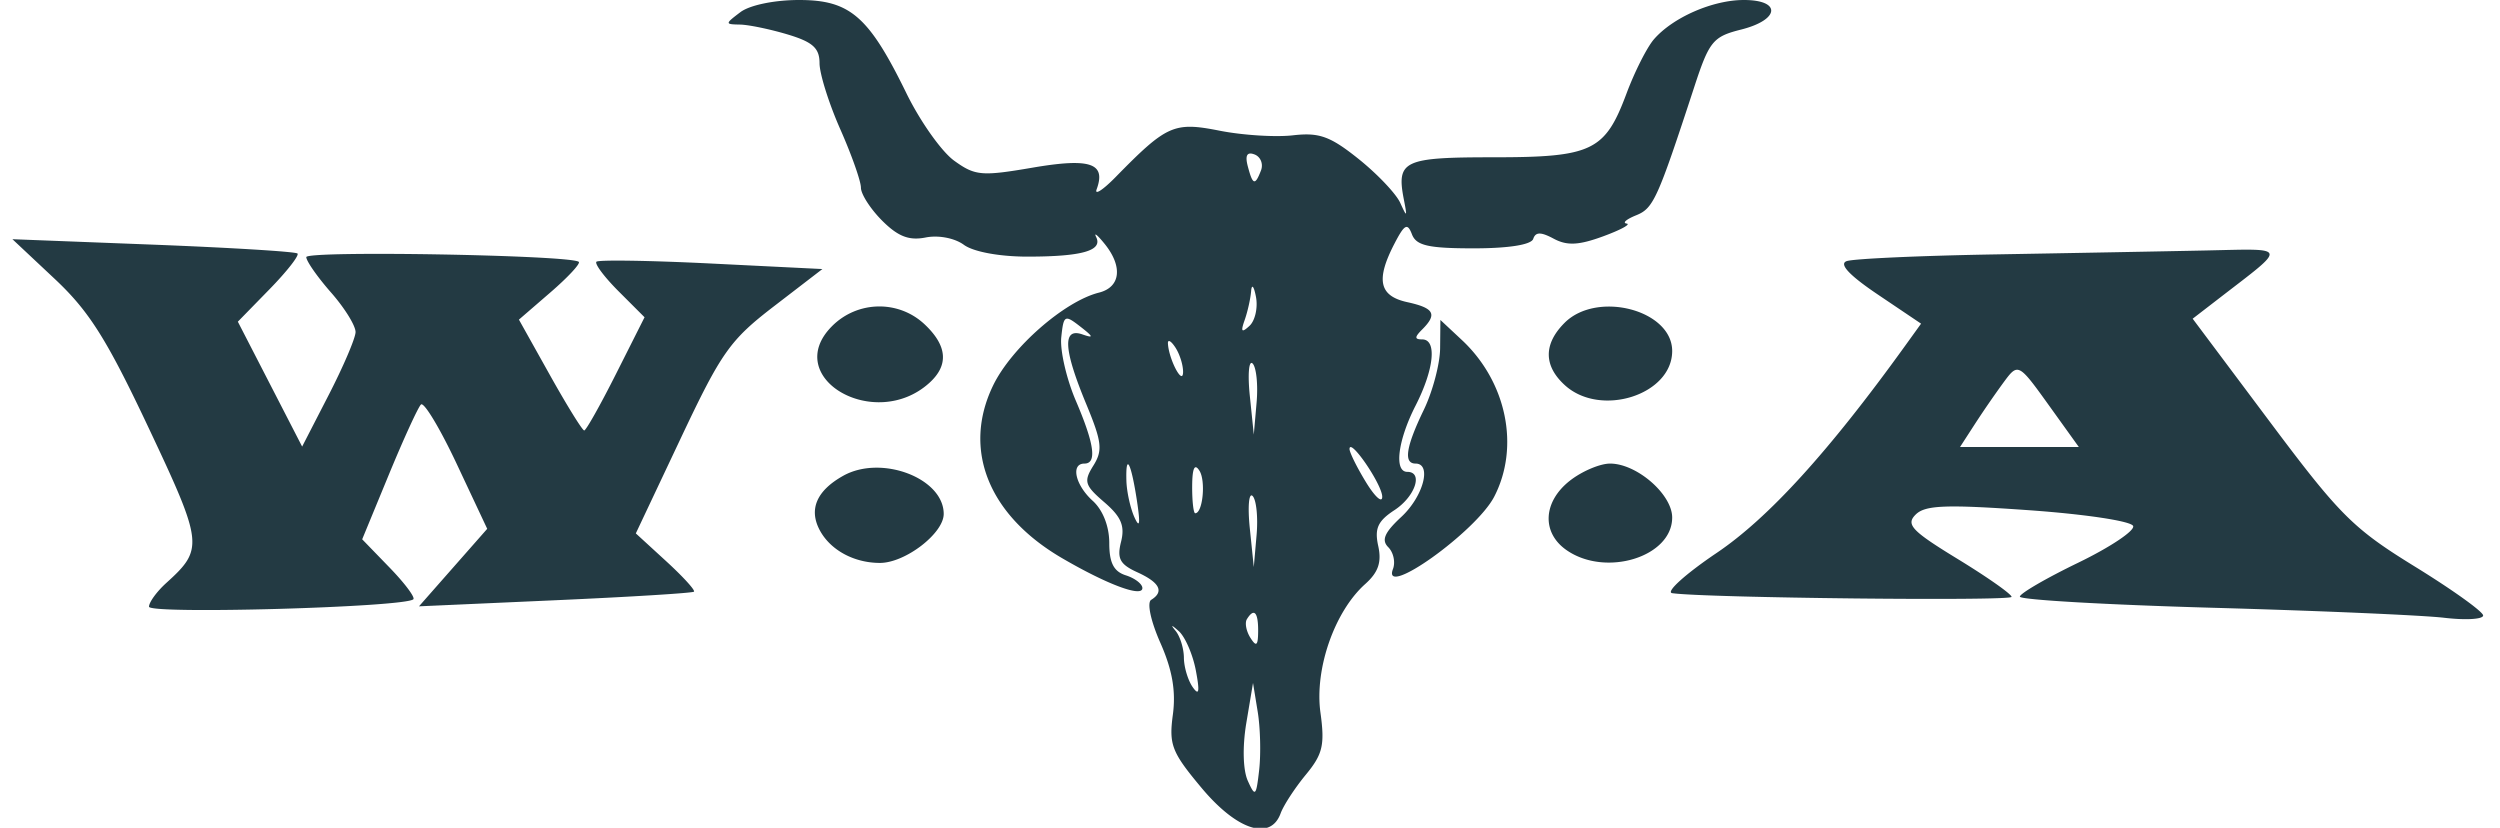 <?xml version="1.0" encoding="UTF-8"?>
<svg data-bbox="1.5 0 298.462 100.106" viewBox="0 0 302 100" height="100" width="302" xmlns="http://www.w3.org/2000/svg" data-type="color">
    <g>
        <path fill-rule="evenodd" fill="#233A43" d="M89.441 1.468c-1.875 1.419-1.877 1.469-.057 1.5 1.036.018 3.624.553 5.75 1.19C98.174 5.069 99 5.811 99 7.63c0 1.272 1.125 4.857 2.5 7.966s2.5 6.292 2.5 7.074c0 .781 1.155 2.576 2.566 3.987 1.914 1.913 3.249 2.43 5.25 2.032 1.547-.308 3.506.068 4.625.888 1.144.839 4.292 1.423 7.668 1.423 6.58 0 9.122-.72 8.311-2.355-.313-.63.14-.271 1.006.796 2.234 2.755 1.949 5.248-.676 5.909-4.191 1.055-10.575 6.657-12.782 11.215-3.741 7.729-.578 15.66 8.316 20.851 5.474 3.195 9.716 4.778 9.716 3.627 0-.5-.9-1.194-2-1.543-1.464-.465-2-1.513-2-3.912 0-2.008-.775-3.979-2-5.088-2.111-1.911-2.687-4.5-1-4.5 1.529 0 1.204-2.357-1.049-7.614-1.126-2.628-1.914-6.064-1.75-7.635.283-2.699.409-2.771 2.299-1.301 1.606 1.248 1.655 1.435.25.945-2.422-.843-2.279 1.791.457 8.39 1.905 4.597 2.024 5.616.872 7.461-1.194 1.911-1.055 2.378 1.319 4.42 2.045 1.759 2.509 2.855 2.025 4.783-.51 2.033-.14 2.723 1.975 3.686 2.708 1.235 3.262 2.339 1.667 3.325-.533.329-.054 2.572 1.112 5.206 1.442 3.262 1.887 5.823 1.504 8.675-.487 3.634-.133 4.536 3.481 8.853 4.286 5.118 8.316 6.409 9.54 3.056.351-.963 1.719-3.06 3.04-4.662 2.05-2.486 2.309-3.585 1.767-7.521-.721-5.244 1.7-12.196 5.399-15.506 1.597-1.429 2.014-2.642 1.583-4.604-.464-2.113-.058-3.011 1.962-4.334C170.959 59.981 171.957 57 170 57c-1.622 0-1.149-3.788 1-8 2.246-4.402 2.605-8 .8-8-.933 0-.933-.267 0-1.2 1.854-1.854 1.456-2.585-1.8-3.3-3.402-.747-3.824-2.683-1.543-7.08 1.214-2.339 1.565-2.525 2.107-1.114.523 1.363 1.983 1.694 7.46 1.694 4.22 0 6.954-.435 7.19-1.143.284-.852.919-.856 2.484-.018 1.606.859 3.013.791 5.953-.287 2.117-.776 3.399-1.471 2.849-1.545s-.037-.522 1.139-.997c2.098-.847 2.568-1.884 7.03-15.51 1.807-5.52 2.26-6.074 5.648-6.926 4.686-1.179 4.912-3.574.337-3.574-3.757 0-8.562 2.1-10.855 4.743-.839.966-2.332 3.918-3.318 6.559-2.596 6.955-4.15 7.698-16.097 7.698-10.876 0-11.718.402-10.787 5.154.412 2.103.365 2.139-.451.346-.5-1.1-2.762-3.483-5.026-5.296-3.43-2.745-4.753-3.222-7.932-2.857-2.099.241-6.089-.011-8.867-.56-5.503-1.088-6.376-.699-12.536 5.585-1.549 1.58-2.589 2.255-2.311 1.5 1.164-3.161-.765-3.814-7.743-2.619-6.165 1.056-6.94.987-9.472-.845-1.518-1.097-4.109-4.758-5.759-8.134C104.946 1.957 102.693 0 96.517 0c-2.967 0-5.954.62-7.076 1.468m61.289 18.607c.601 2.298.879 2.386 1.6.508.299-.78-.052-1.646-.78-1.925-.904-.347-1.164.103-.82 1.417M6.617 33.697c4.159 3.905 6.279 7.266 11.329 17.97 6.601 13.988 6.677 14.65 2.147 18.749C18.942 71.458 18 72.751 18 73.289c0 .94 30.941.071 31.932-.897.237-.232-1.056-1.957-2.875-3.833l-3.305-3.411 3.226-7.824c1.775-4.303 3.518-8.11 3.874-8.459s2.303 2.886 4.326 7.191l3.678 7.826-4.121 4.682-4.121 4.681 16.443-.734c9.044-.403 16.591-.869 16.773-1.036.181-.166-1.324-1.818-3.346-3.671l-3.677-3.369 5.416-11.467C87.144 42.547 88.173 41.089 93.492 37l5.854-4.5-13.423-.666c-7.383-.366-13.625-.464-13.872-.218s.96 1.857 2.681 3.578l3.13 3.13-3.444 6.838C72.524 48.923 70.794 52 70.573 52c-.22 0-2.086-3.012-4.145-6.694l-3.743-6.695 3.824-3.305c2.103-1.818 3.637-3.471 3.408-3.673-.934-.822-32.917-1.38-32.917-.574 0 .479 1.35 2.409 3 4.288s2.978 4.033 2.951 4.785c-.026.752-1.489 4.169-3.25 7.591l-3.203 6.224-3.883-7.544-3.884-7.544 3.82-3.911c2.1-2.151 3.623-4.097 3.384-4.324s-8.085-.708-17.435-1.071l-17-.658zM241 30.732c-9.075.157-17.144.524-17.93.815-.949.35.326 1.712 3.783 4.04l5.213 3.511-1.946 2.701c-9.2 12.764-16.482 20.767-22.733 24.986-3.788 2.556-6.212 4.748-5.387 4.87 3.859.572 41 .976 40.998.446-.002-.331-2.926-2.386-6.498-4.568-5.569-3.401-6.295-4.166-5.094-5.367 1.147-1.147 3.624-1.244 13.668-.534 6.903.489 12.419 1.327 12.613 1.917.19.577-2.812 2.576-6.671 4.443S244 71.697 244 72.076s10.463.983 23.25 1.341c12.788.357 25.387.902 28 1.21 2.613.309 4.733.181 4.712-.283s-3.733-3.121-8.25-5.904c-7.465-4.6-9.06-6.193-17.525-17.5l-9.313-12.44 3.242-2.5c8.263-6.373 8.381-5.955-1.616-5.743-4.95.104-16.425.318-25.5.475m-89.864 4.436c-.075.918-.427 2.493-.783 3.5-.5 1.414-.366 1.573.584.697.678-.624 1.031-2.199.784-3.5s-.51-1.614-.585-.697m-50.617 4.222c-6.192 6.193 5.127 12.829 11.731 6.877 2.384-2.148 2.197-4.498-.564-7.093-3.145-2.954-8.093-2.858-11.167.216M189 39c-2.559 2.559-2.542 5.2.05 7.545 4.319 3.909 12.95 1.147 12.95-4.143 0-4.952-9.075-7.327-13-3.402m-15.034 3.076c-.019 1.883-.903 5.224-1.966 7.424-2.169 4.49-2.478 6.5-1 6.5 1.997 0 .934 3.98-1.719 6.44-2.037 1.889-2.433 2.808-1.578 3.663.627.627.883 1.813.567 2.635-1.404 3.66 10.052-4.527 12.231-8.74 3.116-6.026 1.496-13.876-3.906-18.922L174 38.651zm-32.88-.576c.104 1.894 1.77 5.084 1.828 3.5.031-.825-.381-2.175-.914-3s-.945-1.05-.914-.5m9.889 6.296.483 4.704.339-3.882c.187-2.135-.03-4.251-.482-4.703s-.605 1.295-.34 3.881m90.94-1.443a120 120 0 0 0-3.365 4.897L236.77 54h14.354l-3.29-4.582c-4.098-5.706-4.005-5.658-5.919-3.065m-78.893 7.873c-.012.399.876 2.199 1.974 4s1.988 2.599 1.978 1.774c-.018-1.486-3.909-7.171-3.952-5.774m-61.153 3.243c-3.218 1.798-4.193 4.056-2.842 6.581 1.285 2.401 4.136 3.95 7.272 3.95 3.056 0 7.701-3.57 7.701-5.918 0-4.322-7.528-7.184-12.131-4.613m34.201.614c.039 1.33.478 3.317.977 4.417.631 1.394.721.788.297-2-.707-4.643-1.375-5.911-1.274-2.417m7.945.667c-.008 1.788.158 3.25.368 3.25.91 0 1.296-3.898.51-5.139-.586-.925-.867-.321-.878 1.889m45.62-.677c-3.243 2.55-3.426 6.26-.412 8.37 4.729 3.313 12.777.839 12.777-3.927 0-2.8-4.277-6.516-7.5-6.516-1.227 0-3.416.933-4.865 2.073m-38.66 5.723.483 4.704.339-3.882c.187-2.135-.03-4.251-.482-4.703s-.605 1.295-.34 3.881m-.35 11.002c-.271.439-.08 1.451.426 2.25.717 1.134.922.959.934-.798.015-2.313-.493-2.856-1.36-1.452m-8.621 1.398c.548.662 1.003 2.127 1.011 3.254s.486 2.725 1.061 3.55c.771 1.106.872.581.384-2-.363-1.925-1.289-4.064-2.057-4.754-.891-.799-1.035-.818-.399-.05m8.555 11.12c-.48 2.867-.409 5.7.174 7 .898 1.999 1.014 1.888 1.376-1.316.217-1.925.139-5.075-.174-7l-.57-3.5z" data-color="1"/>
    </g>
</svg>
